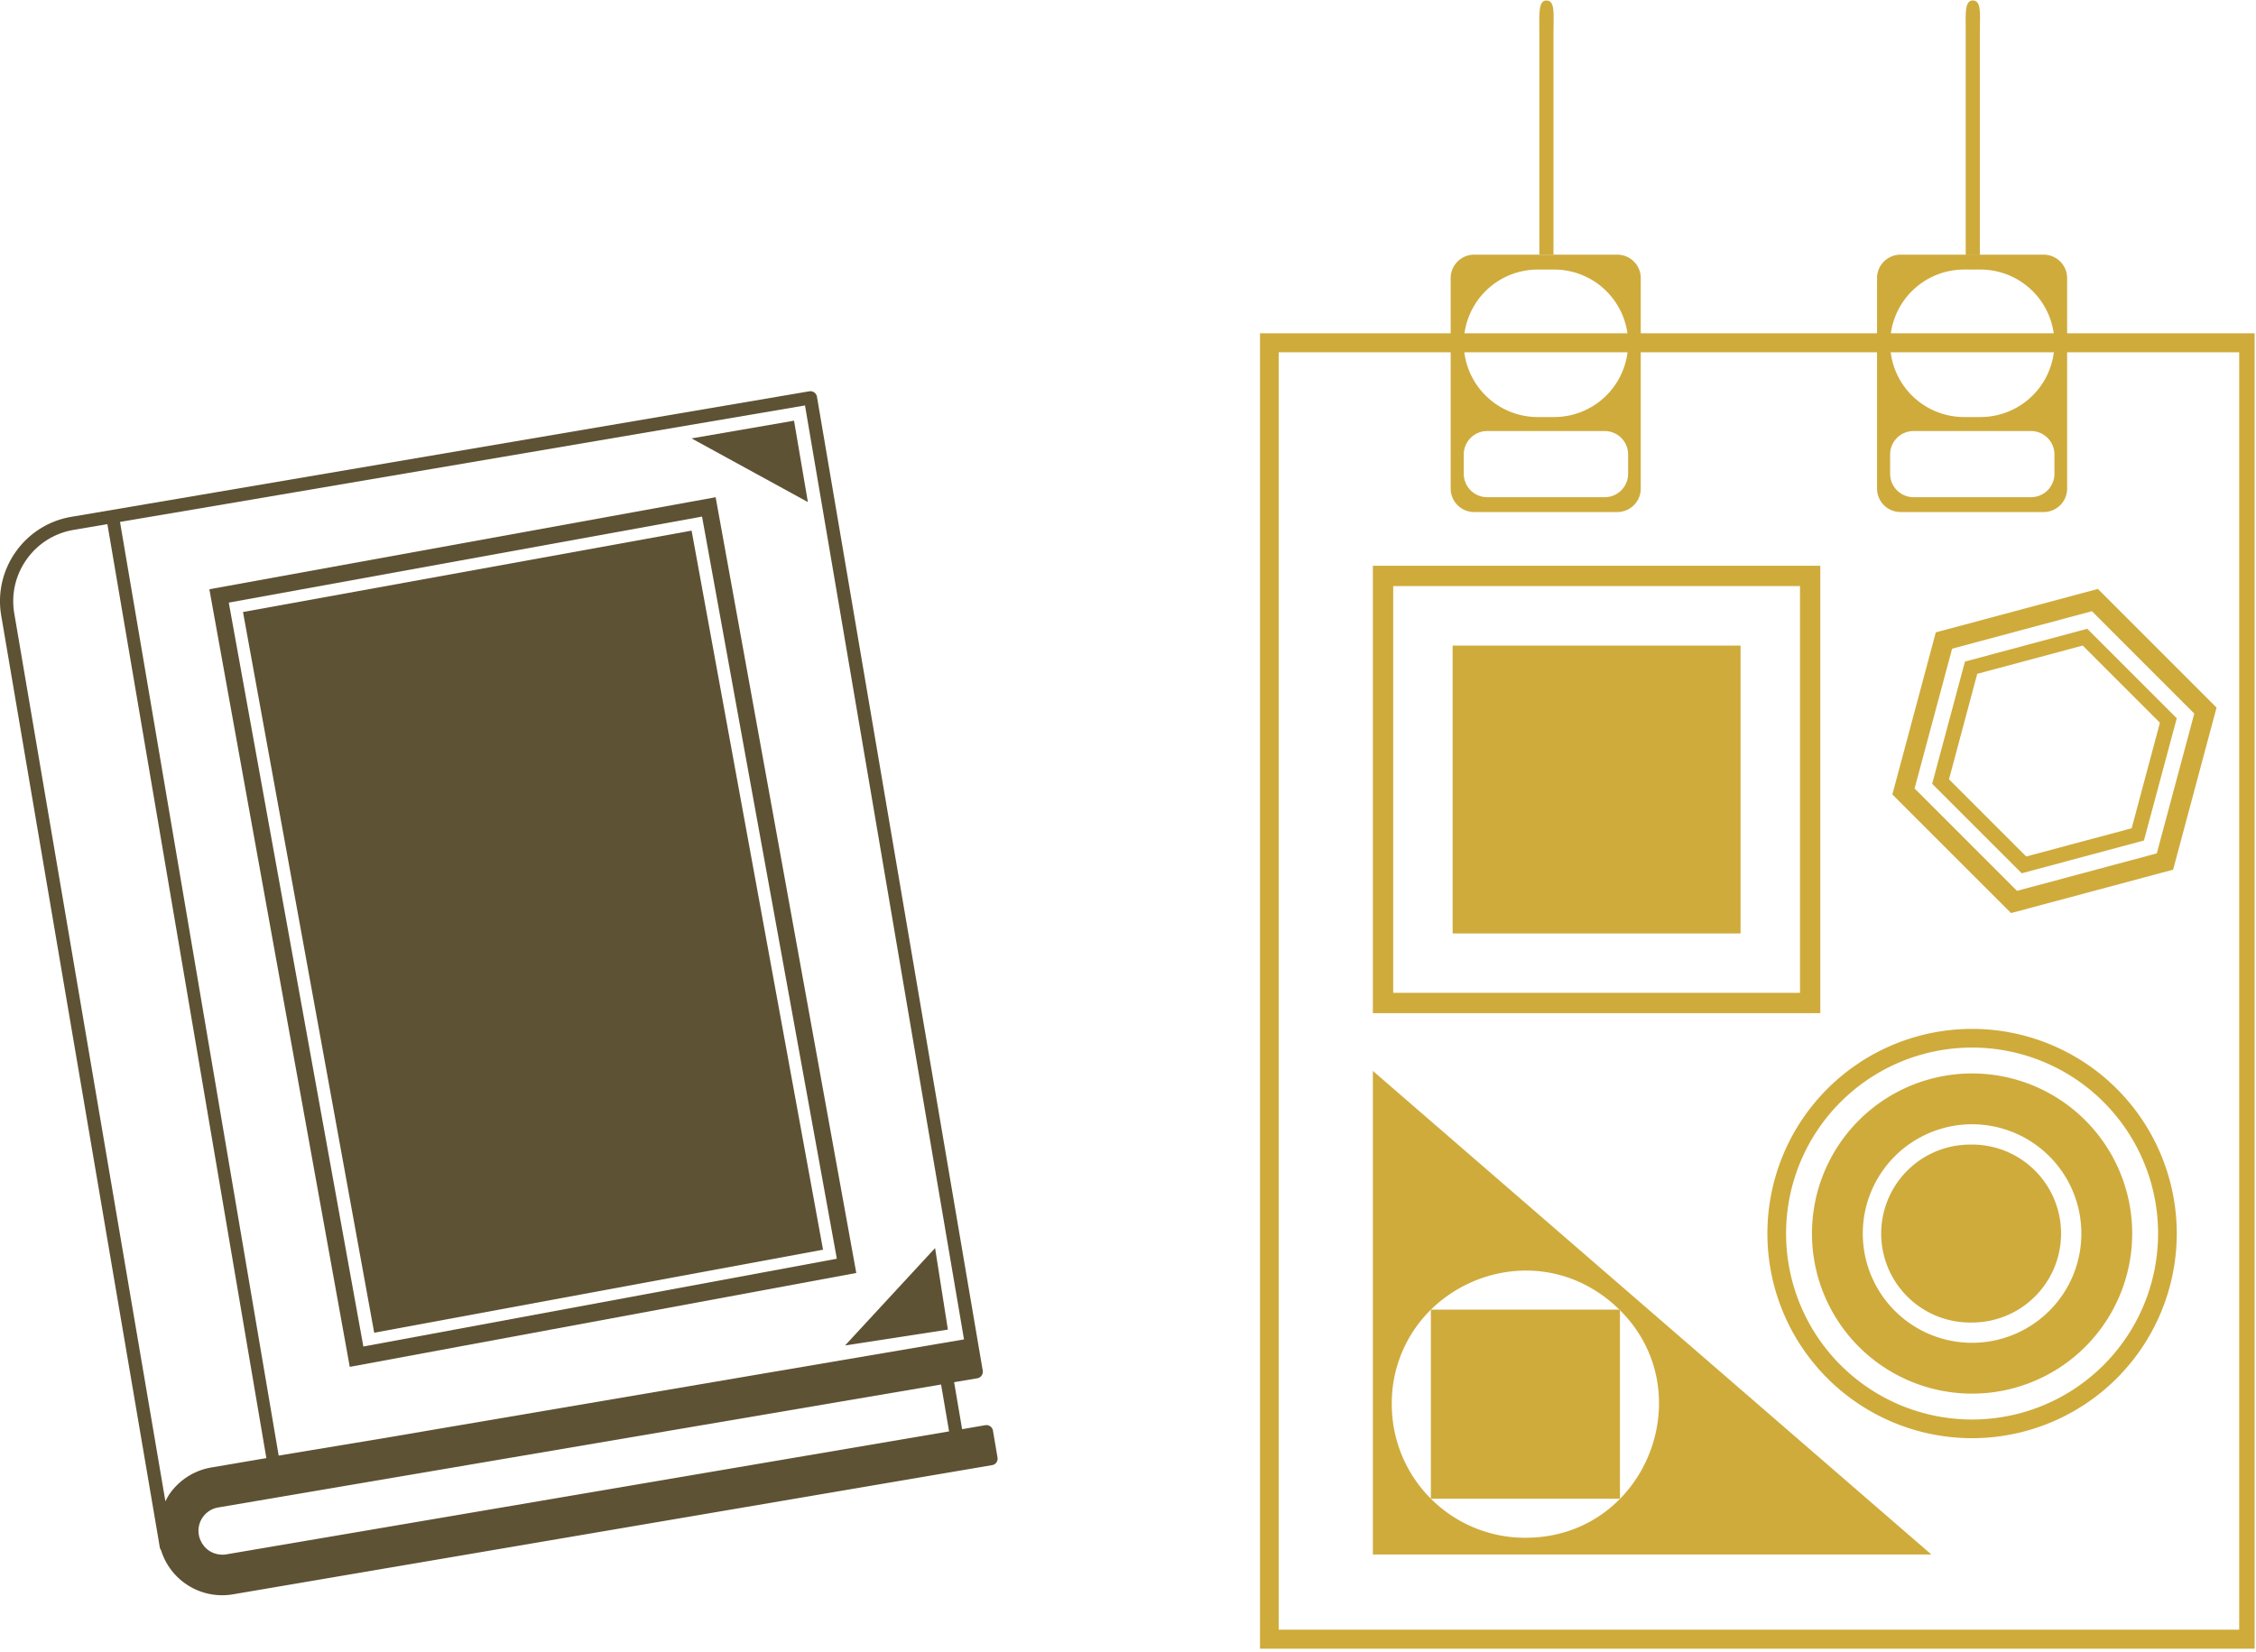 <svg width="564" height="413" xmlns="http://www.w3.org/2000/svg"><g fill="none" fill-rule="evenodd"><g fill="#5E5234"><path d="M56.58 388.66a6 6 0 0 1-1.1.08c-.2 0-.4-.03-.61-.06l-.48-.06c-.2-.04-.4-.1-.6-.17a5.57 5.57 0 0 1-3.06-2.24c-.08-.11-.16-.21-.23-.33-.13-.22-.24-.46-.35-.7l-.14-.3a5.98 5.98 0 0 1-.39-2.26 5.92 5.92 0 0 1 4.95-5.69l180.7-30.74 2 11.72-180.7 30.75zm10.01-24.07l-13.72 2.34a15.99 15.99 0 0 0-10.43 6.55c-.42.61-.75 1.27-1.09 1.91l-37.78-222c-.81-4.77.29-9.57 3.08-13.51a18 18 0 0 1 11.74-7.38l8.46-1.44 39.74 233.53zM56.15 126.07l145.1-24.69 13.22 77.64 15.98 93.92v.01L241 334.91l-145.11 24.7-26.22 4.35L30 130.5l26.15-4.43zm193.23 238.38l-1.14-6.73a1.66 1.66 0 0 0-1.91-1.36l-5.8 1-2-11.75 5.8-.98c.9-.16 1.5-1.01 1.36-1.91l-1.15-6.74-40.3-236.79a1.67 1.67 0 0 0-1.9-1.35L53.97 123.09l-3.93.67-32.2 5.47a21.3 21.3 0 0 0-13.89 8.73 21.29 21.29 0 0 0-3.64 15.99l10.17 59.79 15.98 93.91v.01l13.25 77.81v.03l.24 1.42c.05.27.16.49.31.69a16 16 0 0 0 18 11.04l189.76-32.3c.44-.07.82-.31 1.08-.67.25-.36.35-.8.28-1.23z"/><path d="M172.89 109.62l25.62-4.43 3.46 20.35zM233.77 312.07l3.2 20.39-25.7 3.96zM57.2 150.68l118.31-21.51 33.7 185.57-118.37 21.95-33.64-186zm121.71-26.35L52.34 147.34l35.1 194.44 126.63-23.48-35.16-193.97z"/><path d="M60.75 153.03l112.15-20.35 32.86 179.8-112.21 20.76z"/></g><g fill="#CFAB3C"><path d="M315 83.33v328.91h249.46-.8V83.34H315zm4.67 324.16H559.8V88.09H319.67v319.4zM384.84 63.68V8.07c0-4.4-.33-7.95 1.77-7.95 2.25 0 1.76 3.56 1.76 7.95v55.6h-3.53z"/><path d="M407.03 85.84a18.5 18.5 0 0 1-18.44 18.44h-4.2a18.5 18.5 0 0 1-18.45-18.44A18.5 18.5 0 0 1 384.4 67.4h4.2a18.5 18.5 0 0 1 18.44 18.44zm0 32.64a5.86 5.86 0 0 1-5.85 5.84h-29.39a5.86 5.86 0 0 1-5.85-5.84v-4.85a5.86 5.86 0 0 1 5.85-5.85h29.39a5.86 5.86 0 0 1 5.85 5.85v4.85zm-2.69-54.8h-35.83a5.86 5.86 0 0 0-5.84 5.84v52.66a5.86 5.86 0 0 0 5.84 5.85h35.83a5.86 5.86 0 0 0 5.85-5.85V69.52a5.86 5.86 0 0 0-5.85-5.84zM491.43 63.68V8.07c0-4.4-.33-7.95 1.76-7.95 2.26 0 1.77 3.56 1.77 7.95v55.6h-3.53zM513.61 85.84a18.5 18.5 0 0 1-18.44 18.44h-4.2a18.5 18.5 0 0 1-18.44-18.44 18.5 18.5 0 0 1 18.44-18.44h4.2a18.5 18.5 0 0 1 18.44 18.44zm0 32.64a5.86 5.86 0 0 1-5.84 5.84h-29.4a5.86 5.86 0 0 1-5.84-5.84v-4.85a5.86 5.86 0 0 1 5.85-5.85h29.39a5.86 5.86 0 0 1 5.84 5.85v4.85zm-2.68-54.8H475.1a5.86 5.86 0 0 0-5.84 5.84v52.66a5.86 5.86 0 0 0 5.84 5.85h35.83a5.86 5.86 0 0 0 5.85-5.85V69.52a5.86 5.86 0 0 0-5.85-5.84zM348.3 248.25H450v-101.7H348.3v101.7zm-5.08 5.09h111.86V141.47H343.22v111.87zM539.2 213.38l-34.95 9.37-25.6-25.6 9.38-34.95 34.95-9.37 25.59 25.6-9.37 34.95zm-14.73-66.12l-40.52 10.86-10.86 40.53 29.67 29.66 40.52-10.85 10.86-40.53-29.67-29.67zM493.02 354.94a46.5 46.5 0 1 1 0-93 46.5 46.5 0 0 1 0 93m0-97.67a51.17 51.17 0 1 0 0 102.34 51.17 51.17 0 0 0 0-102.34"/><path d="M363.16 233.4h71.98v-71.98h-71.98zM532.92 207.1l-26.37 7.06-19.3-19.3 7.06-26.37 26.37-7.07 19.3 19.3-7.06 26.37zm-11.11-49.88l-30.57 8.2-8.2 30.56 22.39 22.38 30.56-8.2 8.2-30.56-22.38-22.38zM493.02 335.76a27.32 27.32 0 1 1 0-54.64 27.32 27.32 0 0 1 0 54.64m0-67.35a40.03 40.03 0 1 0 0 80.06 40.03 40.03 0 0 0 0-80.06"/><path d="M493.02 286.2a22.25 22.25 0 1 0 0 44.49 22.25 22.25 0 0 0 0-44.5M381.23 384.51a33.27 33.27 0 0 1-23.5-9.76h-.02v-.02a33.28 33.28 0 0 1-9.76-23.37 32.74 32.74 0 0 1 9.76-23.87v-.02h.02c11.56-11.36 31-13.94 45.31-1.67.63.55 1.22 1.1 1.8 1.67h.15v.14c20.75 20.6 6.36 56.99-23.76 56.9zm-38.01-116.73V388.7h139.63L343.22 267.78z"/><path d="M405 327.61l-.16-.14h-47.1l-.02.02v47.24l.01.02h47.26V327.6z"/></g></g></svg>